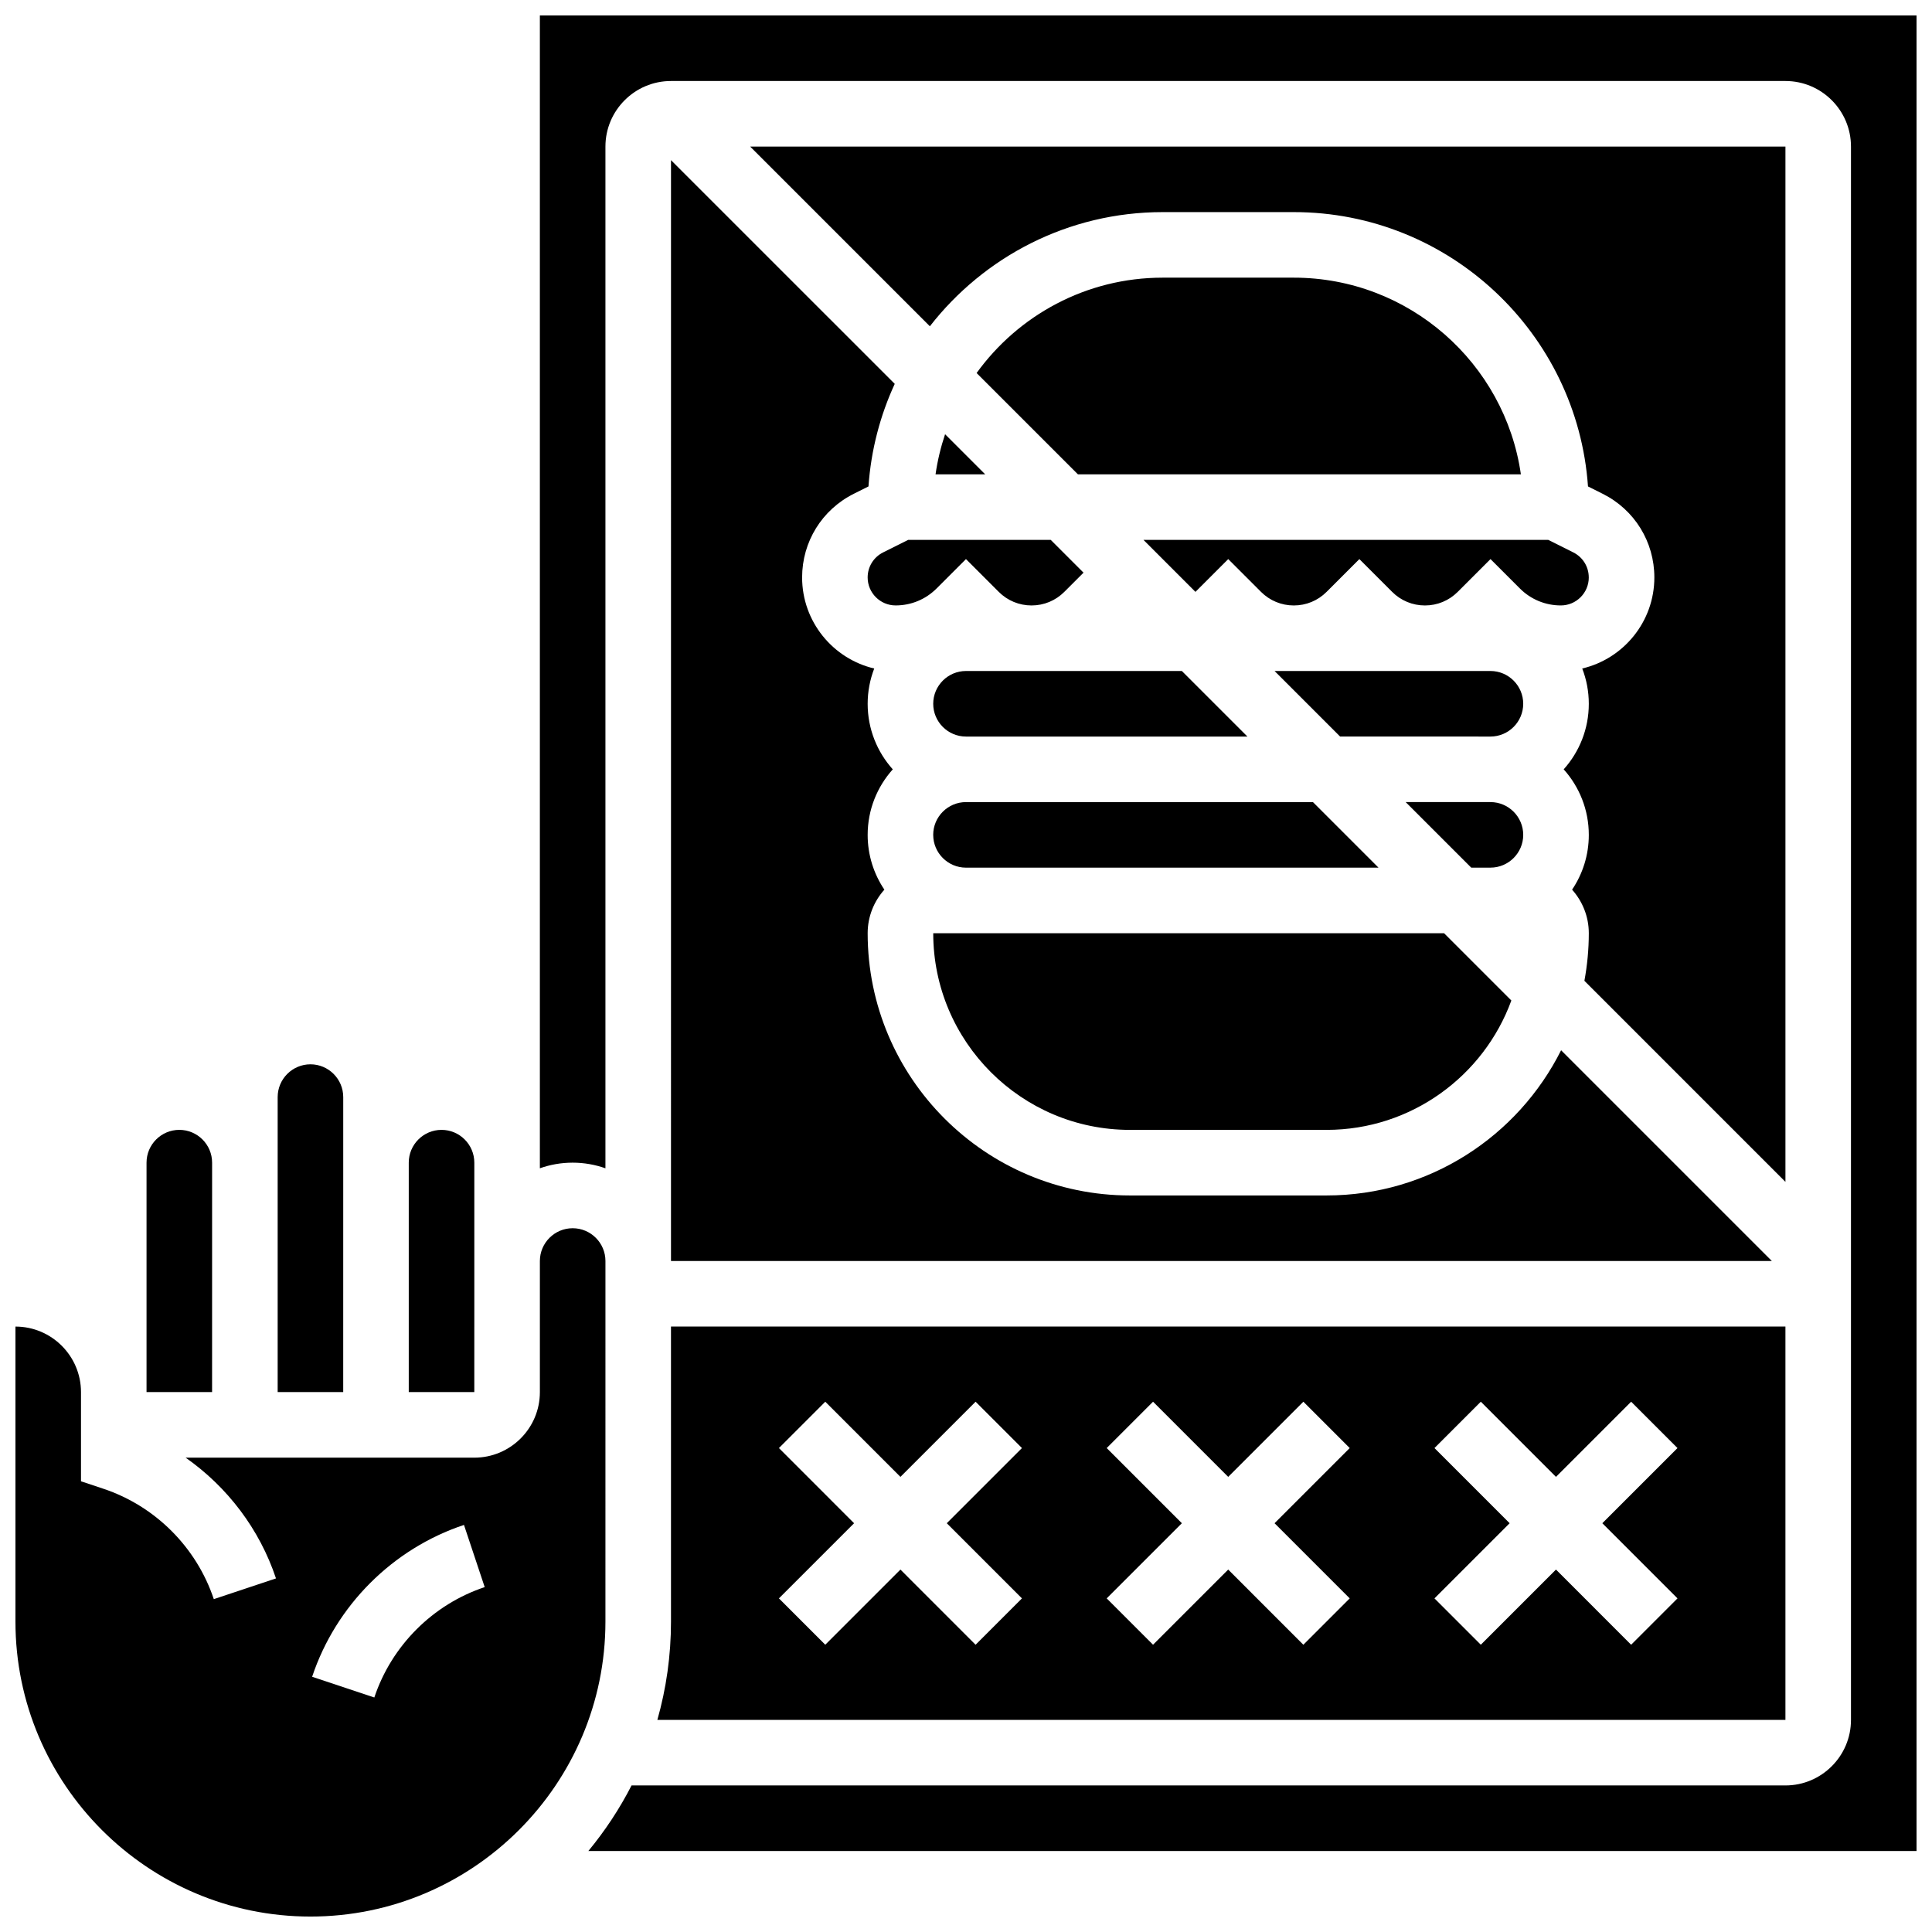 <?xml version="1.0" encoding="UTF-8"?>
<!-- Uploaded to: SVG Repo, www.svgrepo.com, Generator: SVG Repo Mixer Tools -->
<svg width="800px" height="800px" version="1.1" viewBox="144 144 512 512" xmlns="http://www.w3.org/2000/svg">
 <defs>
  <clipPath id="b">
   <path d="m287 148.09h364.9v486.91h-364.9z"/>
  </clipPath>
  <clipPath id="a">
   <path d="m148.09 469h156.91v182.9h-156.91z"/>
  </clipPath>
 </defs>
 <path d="m391.93 269.7h13.156l-10.629-10.629c-1.148 3.418-2 6.969-2.527 10.629z"/>
 <path d="m269.7 486.86v-34.746c0-4.789-3.898-8.688-8.688-8.688s-8.688 3.898-8.688 8.688v60.805h17.371z"/>
 <path d="m617.16 457.21v-274.37h-274.36l47.625 47.625c14.316-18.391 36.641-30.254 61.699-30.254h34.746c41.266 0 75.141 32.145 77.965 72.703l3.883 1.941c8.453 4.227 13.703 12.723 13.703 22.176 0 11.719-8.172 21.555-19.113 24.129 1.121 2.906 1.742 6.055 1.742 9.352 0 6.668-2.519 12.758-6.656 17.371 4.137 4.613 6.656 10.703 6.656 17.371 0 5.371-1.633 10.363-4.43 14.516 2.742 3.074 4.43 7.109 4.43 11.547 0 4.305-0.414 8.516-1.168 12.605z"/>
 <path d="m378.04 290.39c-2.531 1.266-4.102 3.809-4.102 6.637 0 4.09 3.328 7.418 7.418 7.418 4.098 0 7.953-1.598 10.848-4.492l7.789-7.789 8.688 8.688c2.32 2.32 5.406 3.598 8.688 3.598s6.367-1.277 8.688-3.598l5.09-5.09-8.688-8.688h-37.785z"/>
 <path d="m547.05 269.7c-4.227-29.43-29.609-52.117-60.188-52.117h-34.746c-20.273 0-38.25 9.977-49.305 25.273l26.848 26.844z"/>
 <path d="m200.21 460.8v-8.688c0-4.789-3.898-8.688-8.688-8.688-4.789 0-8.688 3.898-8.688 8.688v60.805h17.371z"/>
 <path d="m234.96 460.8v-26.059c0-4.789-3.898-8.688-8.688-8.688-4.789 0-8.688 3.898-8.688 8.688v78.176h17.371z"/>
 <g clip-path="url(#b)">
  <path d="m287.07 148.09v305.52c2.719-0.965 5.641-1.492 8.688-1.492s5.969 0.531 8.688 1.492v-270.77c0-9.578 7.793-17.371 17.371-17.371h295.34c9.578 0 17.371 7.793 17.371 17.371v416.95c0 9.578-7.793 17.371-17.371 17.371h-305.79c-3.184 6.215-7.031 12.035-11.445 17.371l351.98 0.004v-486.44z"/>
 </g>
 <path d="m400 321.82c-4.789 0-8.688 3.898-8.688 8.688 0 4.789 3.898 8.688 8.688 8.688h74.582l-17.371-17.371z"/>
 <g clip-path="url(#a)">
  <path d="m304.45 478.18c0-4.789-3.898-8.688-8.688-8.688-4.789 0-8.688 3.898-8.688 8.688v34.746c0 9.578-7.793 17.371-17.371 17.371h-76.508c11.07 7.762 19.598 18.953 23.945 32l-16.48 5.492c-4.578-13.738-15.516-24.672-29.25-29.25l-5.945-1.98v-23.633c0-9.578-7.793-17.371-17.371-17.371v78.176c0 43.105 35.07 78.176 78.176 78.176s78.176-35.07 78.176-78.176zm-61.25 115.67-16.48-5.492c6.297-18.898 21.34-33.941 40.238-40.238l5.492 16.48c-13.738 4.574-24.672 15.512-29.25 29.25z"/>
 </g>
 <path d="m321.82 478.18h291.74l-55.852-55.852c-11.414 22.789-34.98 38.48-62.16 38.48h-52.117c-38.316 0-69.492-31.172-69.492-69.492 0-4.434 1.684-8.473 4.43-11.547-2.793-4.148-4.43-9.145-4.43-14.512 0-6.668 2.519-12.758 6.656-17.371-4.137-4.613-6.656-10.703-6.656-17.371 0-3.293 0.621-6.445 1.742-9.352-10.941-2.578-19.113-12.414-19.113-24.133 0-9.449 5.25-17.945 13.703-22.176l3.883-1.941c0.672-9.645 3.094-18.809 6.961-27.184l-59.293-59.289z"/>
 <path d="m565.04 297.03c0-2.828-1.57-5.371-4.102-6.637l-6.633-3.316h-107.27l13.773 13.777 8.688-8.688 8.688 8.688c2.32 2.32 5.406 3.598 8.688 3.598s6.367-1.277 8.688-3.598l8.688-8.688 8.688 8.688c2.32 2.32 5.406 3.598 8.688 3.598s6.367-1.277 8.688-3.598l8.688-8.688 7.789 7.789c2.898 2.898 6.75 4.492 10.848 4.492 4.082 0.004 7.41-3.324 7.41-7.418z"/>
 <path d="m321.82 573.73c0 9.031-1.262 17.773-3.613 26.059h298.95v-104.24h-295.34zm202.33-45.977 12.285-12.285 19.914 19.918 19.918-19.918 12.285 12.285-19.918 19.918 19.918 19.918-12.285 12.285-19.918-19.922-19.918 19.918-12.285-12.285 19.922-19.914zm-86.863 0 12.285-12.285 19.914 19.918 19.918-19.918 12.285 12.285-19.918 19.918 19.918 19.918-12.285 12.285-19.918-19.922-19.918 19.918-12.285-12.285 19.922-19.914zm-86.863 0 12.285-12.285 19.914 19.918 19.918-19.918 12.285 12.285-19.918 19.918 19.918 19.918-12.285 12.285-19.918-19.922-19.918 19.918-12.285-12.285 19.922-19.914z"/>
 <path d="m547.67 365.25c0-4.789-3.898-8.688-8.688-8.688h-22.461l17.371 17.371h5.09c4.789 0 8.688-3.894 8.688-8.684z"/>
 <path d="m443.43 443.43h52.117c22.48 0 41.68-14.305 48.977-34.289l-17.828-17.828h-135.38c0 28.738 23.379 52.117 52.117 52.117z"/>
 <path d="m538.98 321.82h-57.207l17.371 17.371 39.836 0.004c4.789 0 8.688-3.898 8.688-8.688 0-4.789-3.898-8.688-8.688-8.688z"/>
 <path d="m391.31 365.25c0 4.789 3.898 8.688 8.688 8.688h109.32l-17.371-17.371-91.953-0.004c-4.789 0-8.688 3.898-8.688 8.688z"/>
</svg>